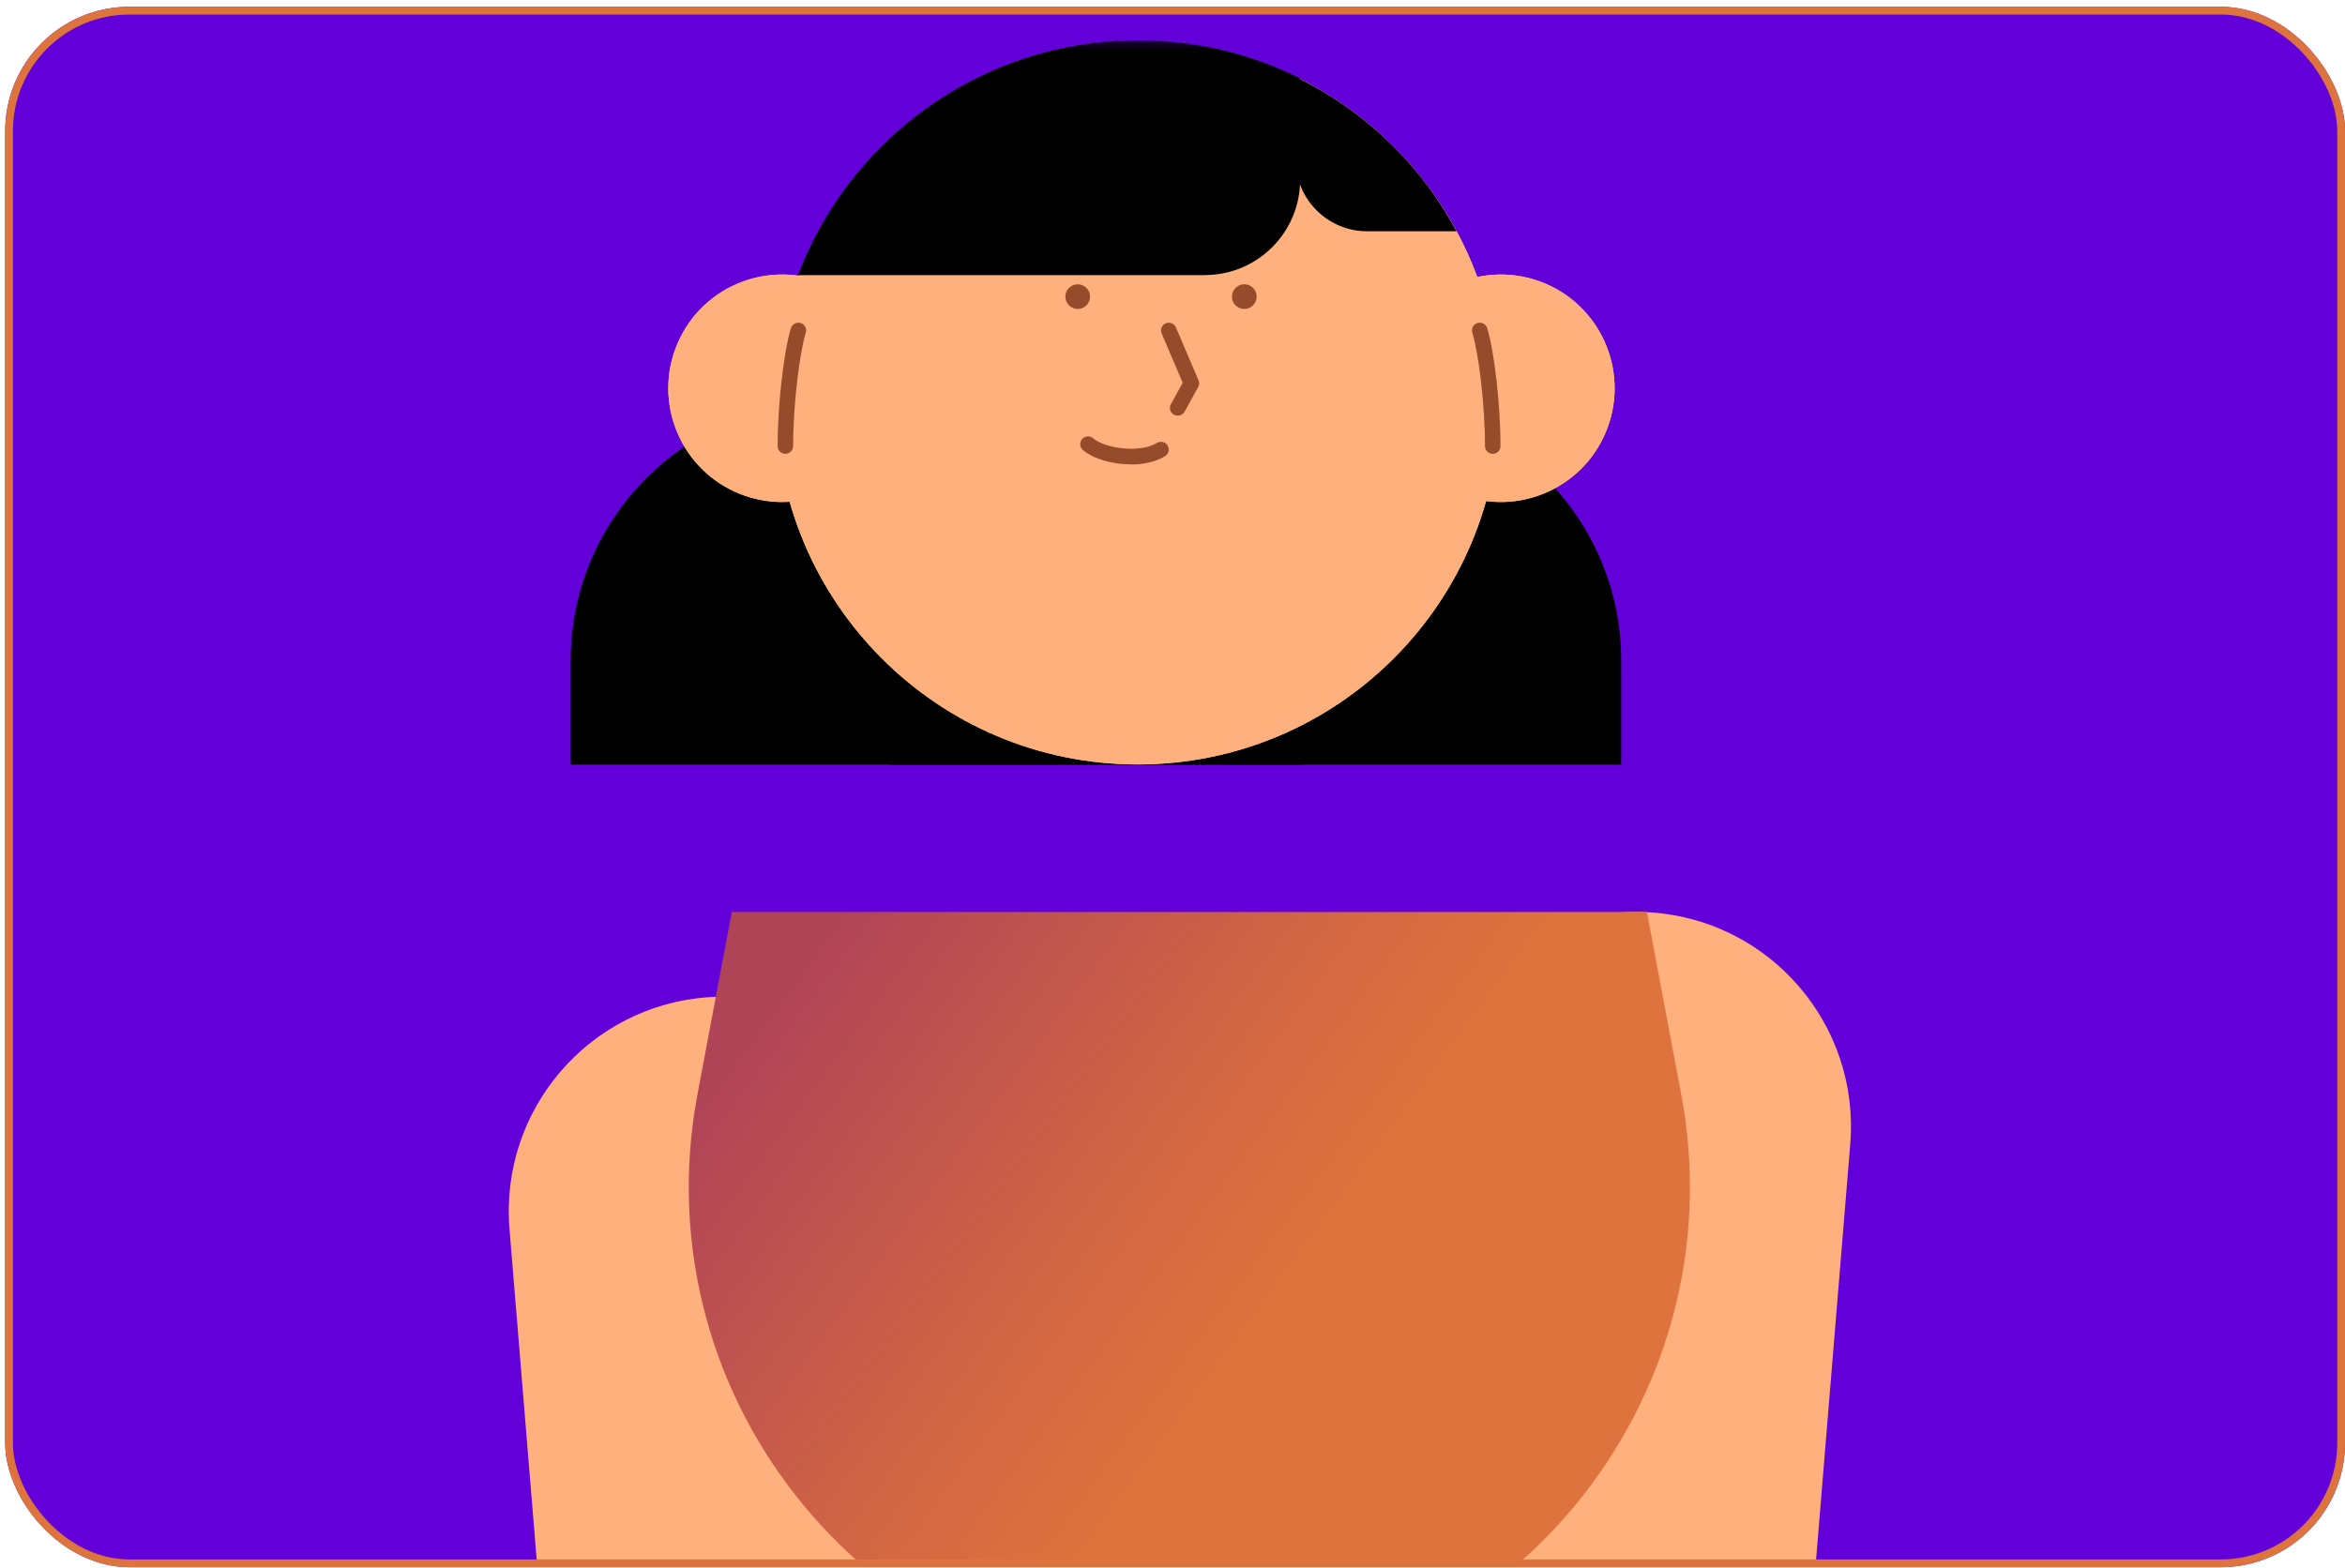 <?xml version="1.0" encoding="UTF-8"?> <svg xmlns="http://www.w3.org/2000/svg" width="302" height="202" viewBox="0 0 302 202" fill="none"><g clip-path="url(#clip0_103_15125)"><rect x="0.667" y="0.872" width="301.333" height="201" rx="16" fill="#6300D9"></rect><g clip-path="url(#clip1_103_15125)"><mask id="mask0_103_15125" style="mask-type:luminance" maskUnits="userSpaceOnUse" x="-9" y="5" width="314" height="198"><path d="M281.744 5.23H15.034C2.226 5.23 -8.156 15.613 -8.156 28.42V179.78C-8.156 192.587 2.226 202.97 15.034 202.97H281.744C294.551 202.97 304.934 192.587 304.934 179.78V28.42C304.934 15.613 294.551 5.23 281.744 5.23Z" fill="white"></path></mask><g mask="url(#mask0_103_15125)"><path d="M150.594 15.4L145.614 5.25C124.134 5.25 106.724 22.66 106.724 44.14V51.87C88.374 51.87 73.494 66.75 73.494 85.1V98.49H167.904L150.594 15.4Z" fill="black"></path><path d="M175.554 44.14V51.87C193.904 51.87 208.784 66.75 208.784 85.1V98.49H114.374" fill="black"></path><path d="M100.154 59.62C99.694 55.32 101.984 45.83 101.984 45.83L100.154 59.62Z" fill="#F6E43F"></path><path d="M186.564 37C190.084 35.19 194.314 34.79 198.324 36.26C205.924 39.04 209.824 47.46 207.044 55.05C204.264 62.65 195.844 66.55 188.254 63.77" fill="#F6E43F"></path><path d="M107.444 37C103.924 35.19 99.694 34.79 95.684 36.26C88.084 39.04 84.184 47.46 86.964 55.05C89.744 62.65 98.164 66.55 105.754 63.77" fill="#F6E43F"></path><path d="M193.134 51.86C193.134 77.6 172.264 98.47 146.524 98.47C120.784 98.47 99.924 77.6 99.924 51.86C99.924 41.06 103.594 31.13 109.754 23.23C110.404 22.39 111.094 21.57 111.804 20.77C120.344 11.24 132.734 5.24 146.524 5.24C161.394 5.24 174.654 12.22 183.174 23.07C184.934 25.3 186.484 27.7 187.824 30.24H187.834C191.214 36.7 193.134 44.05 193.134 51.85V51.86Z" fill="#F6E43F"></path><path d="M138.794 39.54C139.528 39.54 140.124 38.944 140.124 38.21C140.124 37.475 139.528 36.88 138.794 36.88C138.059 36.88 137.464 37.475 137.464 38.21C137.464 38.944 138.059 39.54 138.794 39.54Z" fill="black"></path><path d="M160.244 39.54C160.979 39.54 161.574 38.944 161.574 38.21C161.574 37.475 160.979 36.88 160.244 36.88C159.51 36.88 158.914 37.475 158.914 38.21C158.914 38.944 159.51 39.54 160.244 39.54Z" fill="black"></path><path d="M151.664 53.54C151.504 53.54 151.334 53.5 151.184 53.42C150.704 53.15 150.524 52.54 150.794 52.06L152.314 49.31L149.604 42.96C149.384 42.45 149.624 41.86 150.134 41.65C150.634 41.43 151.224 41.67 151.444 42.18L154.344 48.98C154.464 49.26 154.444 49.59 154.304 49.86L152.554 53.03C152.374 53.36 152.034 53.55 151.674 53.55L151.664 53.54Z" fill="#964B2A"></path><path d="M145.664 59.82C143.254 59.82 140.784 59.1 139.464 57.97C139.044 57.61 138.994 56.98 139.354 56.56C139.714 56.14 140.344 56.09 140.764 56.45C142.364 57.82 146.884 58.37 148.984 57.06C149.454 56.77 150.074 56.91 150.364 57.38C150.654 57.85 150.514 58.47 150.044 58.76C148.854 59.5 147.274 59.83 145.654 59.83L145.664 59.82Z" fill="#964B2A"></path><path d="M192.244 58.46C191.694 58.46 191.244 58.01 191.244 57.46C191.244 51.95 190.384 45.35 189.614 42.86C189.454 42.33 189.744 41.77 190.274 41.61C190.804 41.45 191.364 41.74 191.524 42.27C192.454 45.27 193.244 52.23 193.244 57.46C193.244 58.01 192.794 58.46 192.244 58.46Z" fill="#964B2A"></path><path d="M101.144 58.46C100.594 58.46 100.144 58.01 100.144 57.46C100.144 52.23 100.934 45.27 101.864 42.27C102.034 41.74 102.594 41.45 103.114 41.61C103.644 41.77 103.934 42.33 103.774 42.86C103.004 45.34 102.144 51.95 102.144 57.46C102.144 58.01 101.694 58.46 101.144 58.46Z" fill="#964B2A"></path><path d="M111.794 20.78C111.084 21.58 110.404 22.4 109.744 23.24C108.144 25.3 106.704 27.49 105.464 29.8H187.564C186.284 27.43 184.824 25.18 183.174 23.08C174.654 12.23 161.394 5.25 146.524 5.25C132.724 5.25 120.344 11.25 111.804 20.78H111.794Z" fill="black"></path><path d="M179.714 38.21L167.904 17.97L171.634 39.54L179.714 38.21Z" fill="#F6E43F"></path><path d="M100.154 59.62C99.694 55.32 101.984 45.83 101.984 45.83L100.154 59.62Z" fill="#F6E43F"></path><path d="M186.564 37C190.084 35.19 194.314 34.79 198.324 36.26C205.924 39.04 209.824 47.46 207.044 55.05C204.264 62.65 195.844 66.55 188.254 63.77" fill="#FFB07D"></path><path d="M107.444 37C103.924 35.19 99.694 34.79 95.684 36.26C88.084 39.04 84.184 47.46 86.964 55.05C89.744 62.65 98.164 66.55 105.754 63.77" fill="#FFB07D"></path><path d="M193.134 51.86C193.134 77.6 172.264 98.47 146.524 98.47C120.784 98.47 99.924 77.6 99.924 51.86C99.924 41.06 103.594 31.13 109.754 23.23C110.404 22.39 111.094 21.57 111.804 20.77C120.344 11.24 132.734 5.24 146.524 5.24C161.394 5.24 174.654 12.22 183.174 23.07C184.934 25.3 186.484 27.7 187.824 30.24H187.834C191.214 36.7 193.134 44.05 193.134 51.85V51.86Z" fill="#FFB07D"></path><path d="M138.794 39.8C139.672 39.8 140.384 39.088 140.384 38.21C140.384 37.332 139.672 36.62 138.794 36.62C137.916 36.62 137.204 37.332 137.204 38.21C137.204 39.088 137.916 39.8 138.794 39.8Z" fill="#964B2A"></path><path d="M160.244 39.8C161.122 39.8 161.834 39.088 161.834 38.21C161.834 37.332 161.122 36.62 160.244 36.62C159.366 36.62 158.654 37.332 158.654 38.21C158.654 39.088 159.366 39.8 160.244 39.8Z" fill="#964B2A"></path><path d="M151.664 53.54C151.504 53.54 151.334 53.5 151.184 53.42C150.704 53.15 150.524 52.54 150.794 52.06L152.314 49.31L149.604 42.96C149.384 42.45 149.624 41.86 150.134 41.65C150.634 41.43 151.224 41.67 151.444 42.18L154.344 48.98C154.464 49.26 154.444 49.59 154.304 49.86L152.554 53.03C152.374 53.36 152.034 53.55 151.674 53.55L151.664 53.54Z" fill="#964B2A"></path><path d="M145.664 59.82C143.254 59.82 140.784 59.1 139.464 57.97C139.044 57.61 138.994 56.98 139.354 56.56C139.714 56.14 140.344 56.09 140.764 56.45C142.364 57.82 146.884 58.37 148.984 57.06C149.454 56.77 150.074 56.91 150.364 57.38C150.654 57.85 150.514 58.47 150.044 58.76C148.854 59.5 147.274 59.83 145.654 59.83L145.664 59.82Z" fill="#964B2A"></path><path d="M192.244 58.46C191.694 58.46 191.244 58.01 191.244 57.46C191.244 51.95 190.384 45.35 189.614 42.86C189.454 42.33 189.744 41.77 190.274 41.61C190.804 41.45 191.364 41.74 191.524 42.27C192.454 45.27 193.244 52.23 193.244 57.46C193.244 58.01 192.794 58.46 192.244 58.46Z" fill="#964B2A"></path><path d="M101.144 58.46C100.594 58.46 100.144 58.01 100.144 57.46C100.144 52.23 100.934 45.27 101.864 42.27C102.034 41.74 102.594 41.45 103.114 41.61C103.644 41.77 103.934 42.33 103.774 42.86C103.004 45.34 102.144 51.95 102.144 57.46C102.144 58.01 101.694 58.46 101.144 58.46Z" fill="#964B2A"></path><path d="M166.864 9.92V20.59C166.864 25.67 170.984 29.79 176.064 29.79H187.564C186.284 27.42 184.824 25.17 183.174 23.07C178.834 17.54 173.254 13.02 166.864 9.92Z" fill="black"></path><path d="M155.174 35.43C161.944 35.43 167.434 29.94 167.434 23.17V10.1C161.154 6.96 154.074 5.19 146.574 5.19C131.634 5.19 118.324 12.2 109.754 23.1C107.984 25.34 106.434 27.75 105.084 30.31H105.074C104.204 31.97 103.444 33.68 102.774 35.44H155.174V35.43Z" fill="black"></path><path d="M120.774 154.61L135.854 446.55L89.454 448.24L65.614 158.3C64.354 142.94 75.884 129.52 91.254 128.45C106.674 127.38 119.984 139.17 120.774 154.61Z" fill="#FFB07D"></path><path d="M183.125 143.69L168.045 435.63L214.445 437.32L238.285 147.38C239.545 132.02 228.015 118.6 212.645 117.53C197.225 116.46 183.915 128.25 183.125 143.69Z" fill="#FFB07D"></path><path d="M153.174 217.3C112.804 217.3 82.364 180.6 89.834 140.92L94.244 117.47H212.094L216.504 140.92C223.974 180.6 193.534 217.3 153.164 217.3H153.174Z" fill="url(#paint0_linear_103_15125)"></path></g></g></g><rect x="1.167" y="1.372" width="300.333" height="200" rx="15.5" stroke="#DD733D"></rect><defs><linearGradient id="paint0_linear_103_15125" x1="106.744" y1="119.49" x2="167.054" y2="163.7" gradientUnits="userSpaceOnUse"><stop stop-color="#B04457"></stop><stop offset="0.62" stop-color="#CF6445"></stop><stop offset="1" stop-color="#DE733D"></stop></linearGradient><clipPath id="clip0_103_15125"><rect x="0.667" y="0.872" width="301.333" height="201" rx="16" fill="white"></rect></clipPath><clipPath id="clip1_103_15125"><rect width="463" height="490" fill="white" transform="translate(-8 1)"></rect></clipPath></defs></svg> 